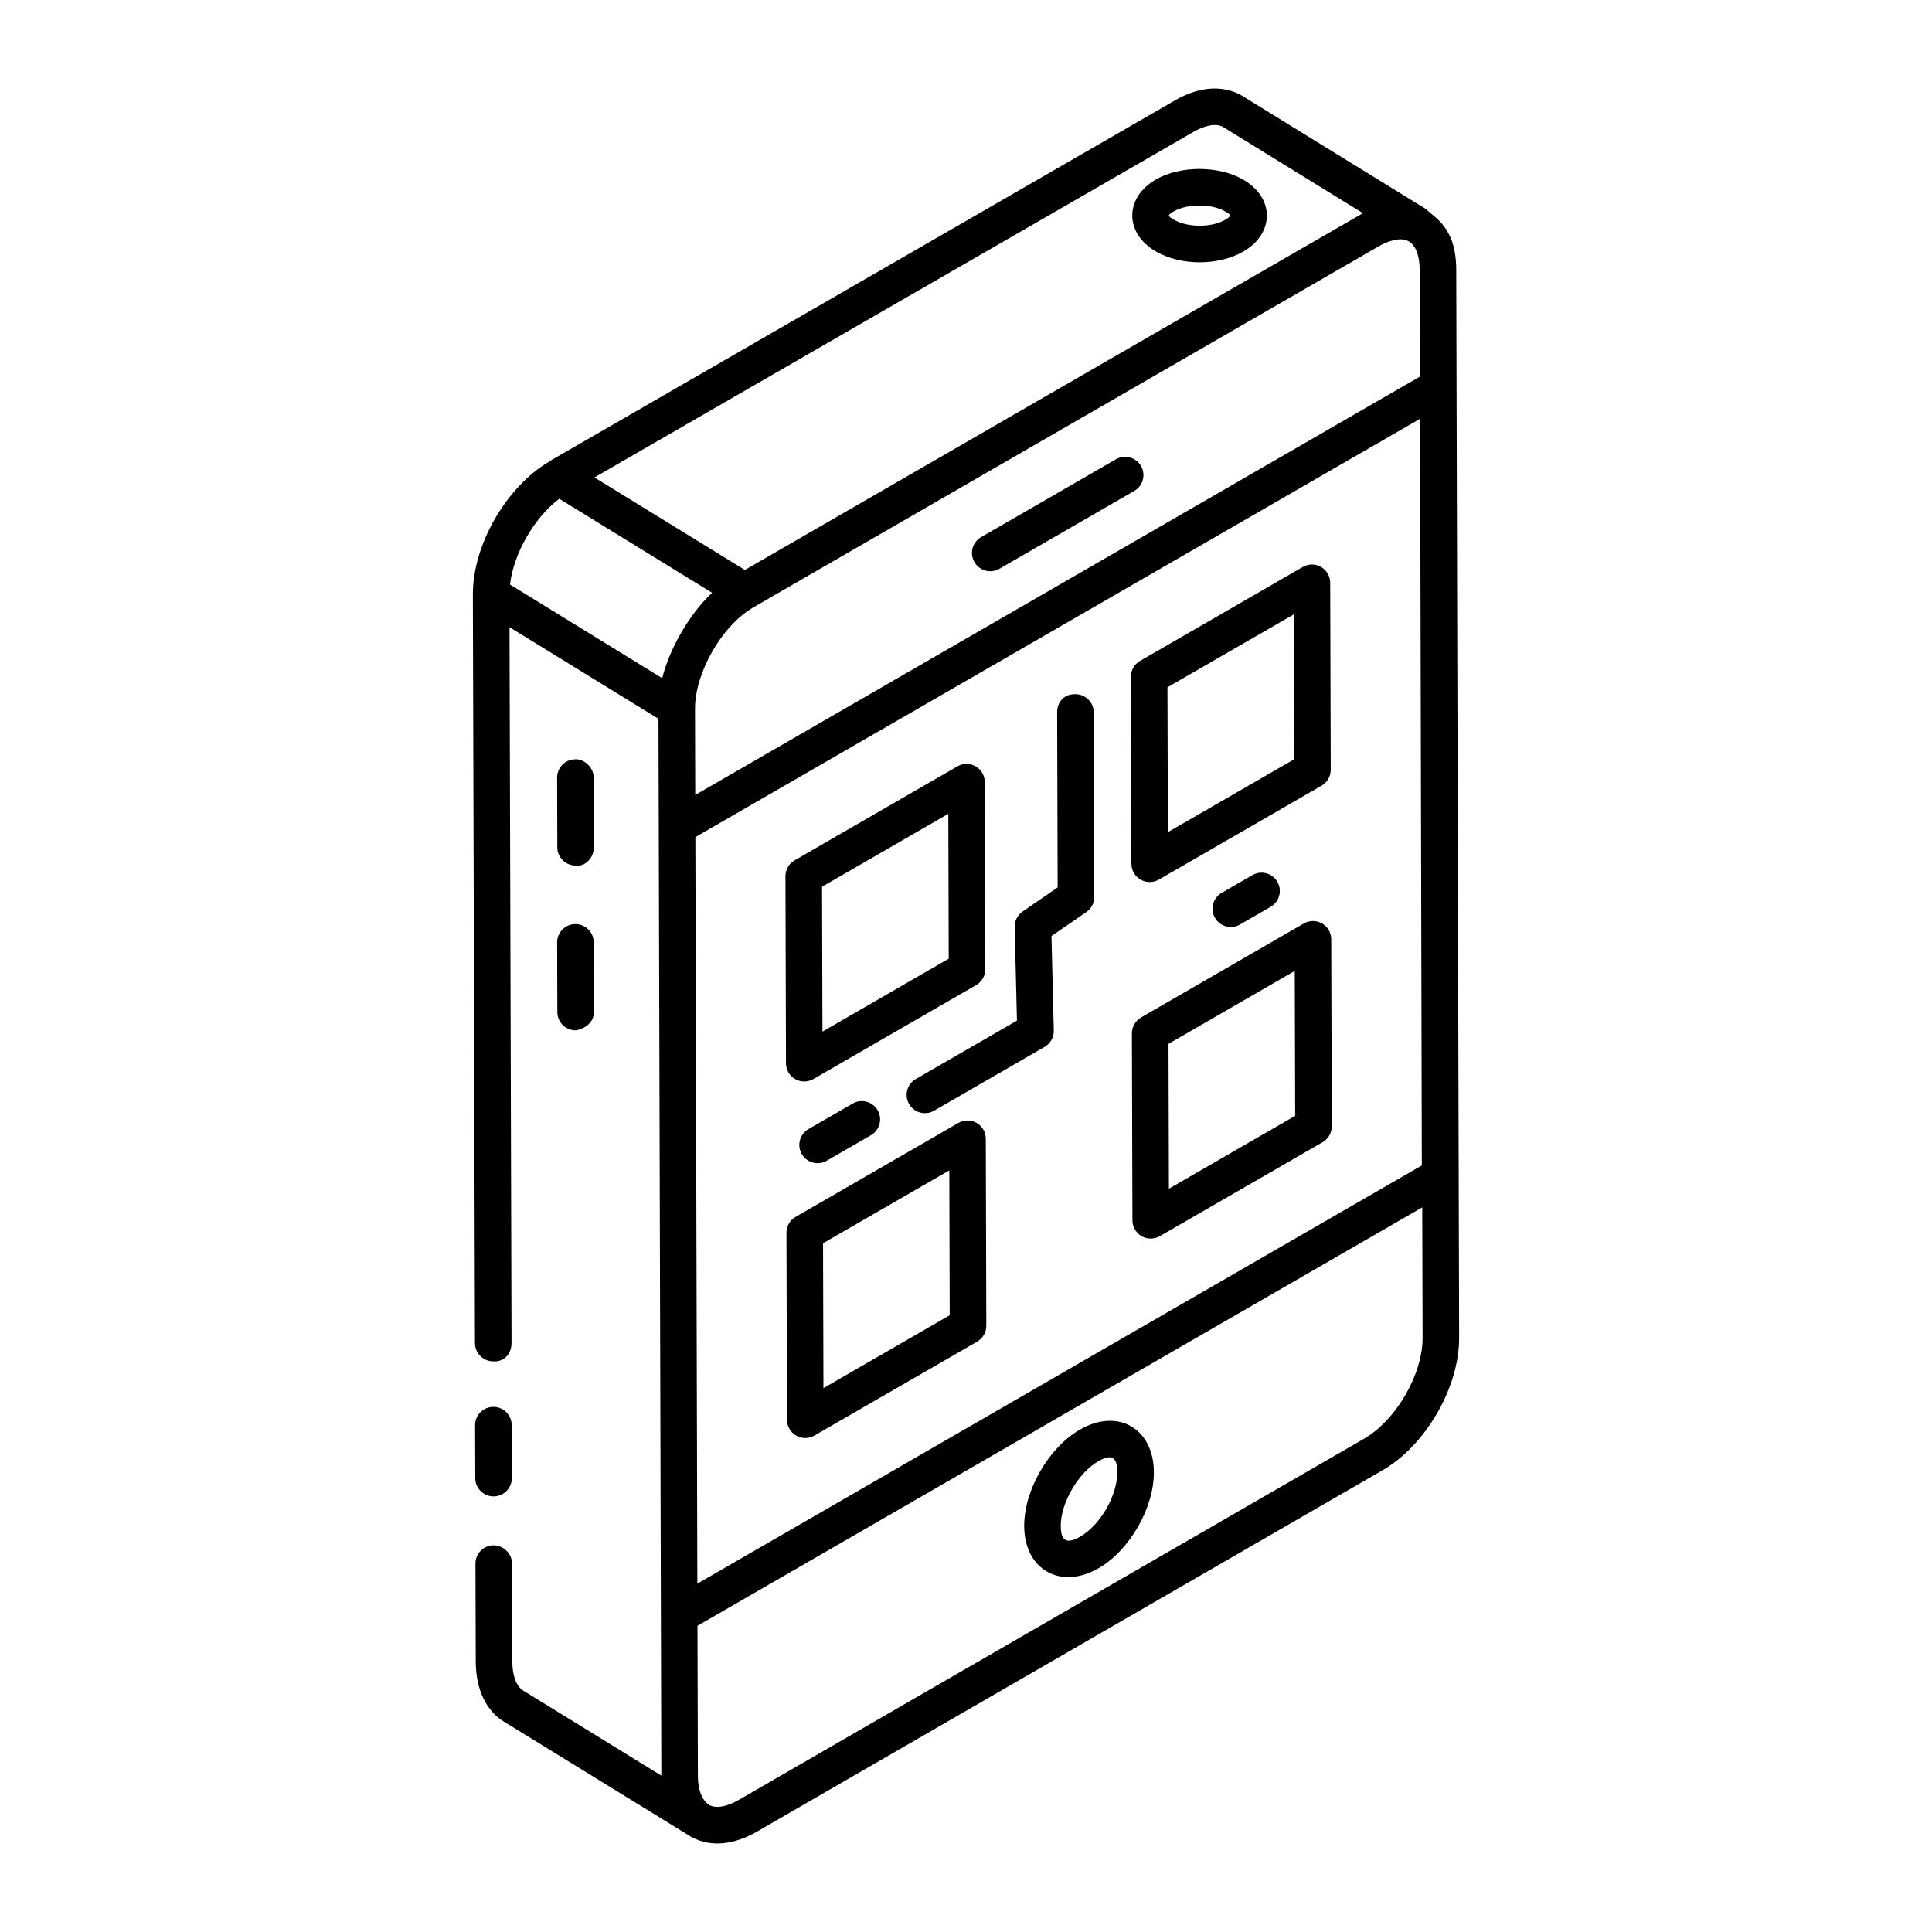 <?xml version="1.0" encoding="UTF-8"?>
<!-- Uploaded to: ICON Repo, www.iconrepo.com, Generator: ICON Repo Mixer Tools -->
<svg fill="#000000" width="800px" height="800px" version="1.1" viewBox="144 144 512 512" xmlns="http://www.w3.org/2000/svg">
 <g>
  <path d="m277.64 600.31c1.227 0.754 48.359 29.75 49.398 30.391 5.547 3.172 12 1.91 17.562-1.301l165.67-95.695c11.551-6.606 20.516-22.102 20.418-35.297-0.254-94.473-0.594-219.3-0.766-283.12-0.094-11.281-5.879-13.602-7.973-15.855l-48.941-30.148c-5-2.816-11.246-2.367-17.59 1.297l-165.76 95.625c-0.066 0.039-0.094 0.117-0.16 0.156-11.371 6.684-20.223 22.07-20.184 35.172l0.559 198.41c0.008 2.668 2.176 4.832 4.844 4.832 3.019 0.203 4.856-2.176 4.844-4.859l-0.535-189.71 39.477 24.285c-0.008-3.18 0.145 53.039 0.758 280.06l-36.566-22.504c-1.797-1.09-2.863-3.824-2.922-7.438l-0.082-26.262c-0.008-2.676-2.266-4.746-4.859-4.832-2.676 0.008-4.84 2.188-4.832 4.859l0.082 26.328c0.117 7.184 2.812 12.734 7.559 15.613zm66.098-295.41c218.25-126 148.21-85.562 165.72-95.676 2.168-1.285 5.793-2.527 7.809-1.297 0.043 0.027 0.094 0.023 0.137 0.051 1.762 1.078 2.797 3.746 2.824 7.359l0.078 28.465-192.06 110.87-0.062-22.891c0-0.008 0.004-0.012 0.004-0.016-0.02-9.266 6.91-21.879 15.551-26.863zm177.06 147.95-191.99 110.83c-0.055-20.23 0.195 73.281-0.527-197.84l192.06-110.86c0.605 261.05 0.41 176.77 0.457 197.88zm0.199 45.617c0.082 9.684-7.035 21.969-15.555 26.836l-165.69 95.707c-3.211 1.855-6.098 2.324-7.906 1.281-0.082-0.047-0.141-0.141-0.219-0.195-1.637-1.191-2.621-3.797-2.68-7.227l-0.109-40.02 192.07-110.88 0.094 34.477v0.016zm-60.738-319.5c3.203-1.852 6.113-2.309 7.824-1.344l37.121 22.875c4.621-2.676-66.906 38.582-163.81 94.543l-39.863-24.516zm-168.05 97.207 40.508 24.922c-6.113 5.684-11.391 15.055-13.219 22.633l-40.344-24.824c0.969-8.258 6.379-17.672 13.055-22.73z"/>
  <path d="m274.81 540.56c2.676-0.008 4.84-2.188 4.832-4.859l-0.043-14.035c-0.008-2.672-2.176-4.832-4.844-4.832h-0.016c-2.676 0.008-4.84 2.188-4.832 4.859l0.043 14.035c0.008 2.672 2.176 4.832 4.844 4.832h0.016z"/>
  <path d="m296.54 373.38c2.613 0.387 4.856-2.176 4.844-4.859l-0.051-18.469c-0.008-2.672-2.531-4.938-4.859-4.832-2.672 0.008-4.84 2.18-4.832 4.859l0.051 18.469c0.016 2.668 2.18 4.832 4.848 4.832z"/>
  <path d="m291.7 412.22c0.008 2.668 2.176 4.832 4.844 4.832 2.613-0.434 4.856-2.176 4.844-4.859l-0.051-18.469c-0.008-2.668-2.176-4.832-4.844-4.832h-0.016c-2.672 0.008-4.84 2.18-4.832 4.859z"/>
  <path d="m408.85 294.73 35.75-20.637c2.316-1.34 3.113-4.301 1.773-6.617-1.344-2.316-4.32-3.117-6.617-1.773l-35.75 20.637c-2.316 1.34-3.113 4.301-1.773 6.617 1.352 2.336 4.324 3.102 6.617 1.773z"/>
  <path d="m430.21 522.85c-8.316 4.801-14.812 16.02-14.789 25.547 0.039 11.609 9.648 16.996 19.715 11.199 8.242-4.758 14.676-15.949 14.652-25.469-0.043-11.539-9.523-17.074-19.578-11.277zm0.078 28.352c-3.402 1.98-5.172 1.418-5.18-2.828-0.016-6.059 4.633-14.066 9.945-17.129 3.688-2.133 5.035-0.949 5.043 2.906 0.012 6.164-4.477 13.969-9.809 17.051z"/>
  <path d="m450.32 210.64c3.316 1.914 7.469 2.871 11.617 2.871 4.152 0 8.301-0.961 11.602-2.883 8.273-4.797 8.27-14.211-0.066-19.02-6.539-3.781-16.738-3.766-23.219 0.004-8.273 4.82-8.262 14.219 0.066 19.027zm4.801-10.645c3.512-2.043 9.949-2.055 13.508 0.008 1.574 0.906 1.984 1.117 0.043 2.25-3.578 2.086-9.883 2.086-13.508-0.004-1.82-1.051-1.859-1.199-0.043-2.254z"/>
  <path d="m354.72 429.96c1.473 0.848 3.324 0.867 4.84-0.004l43.137-24.906c1.504-0.871 2.426-2.473 2.422-4.211l-0.141-49.562c-0.004-1.727-0.934-3.32-2.426-4.188-1.5-0.867-3.348-0.852-4.84 0.004l-43.137 24.906c-1.504 0.871-2.426 2.473-2.422 4.211l0.141 49.562c0.004 1.727 0.934 3.32 2.426 4.188zm40.594-70.293 0.109 38.395-33.461 19.32-0.109-38.395z"/>
  <path d="m475.9 375.92-8.152 4.707c-2.316 1.34-3.113 4.301-1.773 6.617 1.344 2.324 4.312 3.106 6.617 1.773l8.152-4.707c2.316-1.34 3.113-4.301 1.773-6.617-1.34-2.328-4.316-3.113-6.617-1.773z"/>
  <path d="m446.26 377.11c1.473 0.848 3.324 0.867 4.84-0.004l43.137-24.902c1.504-0.871 2.426-2.473 2.422-4.211l-0.141-49.562c-0.004-1.727-0.934-3.32-2.426-4.188-1.5-0.867-3.348-0.852-4.84 0.004l-43.137 24.902c-1.504 0.871-2.426 2.473-2.422 4.211l0.141 49.562c0.004 1.727 0.93 3.32 2.426 4.188zm40.59-70.289 0.109 38.395-33.461 19.316-0.109-38.395z"/>
  <path d="m496.79 392.91c-0.004-1.727-0.934-3.32-2.426-4.188-1.5-0.859-3.348-0.855-4.84 0.004l-43.137 24.906c-1.504 0.871-2.426 2.473-2.422 4.211l0.141 49.562c0.004 1.727 0.934 3.32 2.426 4.188 1.473 0.848 3.324 0.867 4.84-0.004l43.137-24.902c1.504-0.871 2.426-2.473 2.422-4.211zm-43.016 66.109-0.109-38.395 33.461-19.32 0.109 38.398z"/>
  <path d="m369.97 436.45-11.719 6.769c-2.316 1.34-3.113 4.305-1.773 6.617 1.344 2.324 4.312 3.106 6.617 1.773l11.719-6.769c2.316-1.34 3.113-4.305 1.773-6.617-1.344-2.316-4.32-3.113-6.617-1.773z"/>
  <path d="m402.82 441.58c-1.5-0.859-3.348-0.855-4.84 0.004l-43.137 24.902c-1.504 0.871-2.426 2.473-2.422 4.211l0.137 49.562c0.004 1.727 0.934 3.32 2.426 4.188 1.473 0.848 3.324 0.867 4.84-0.004l43.137-24.902c1.504-0.871 2.426-2.473 2.422-4.211l-0.137-49.562c-0.004-1.73-0.934-3.324-2.426-4.188zm-40.598 70.289-0.105-38.395 33.461-19.316 0.105 38.395z"/>
  <path d="m429 327.97c-3.152-0.074-4.856 2.176-4.844 4.859l0.133 46.348-9.293 6.391c-1.344 0.934-2.133 2.473-2.098 4.109l0.605 24.797-26.812 15.484c-2.316 1.34-3.113 4.301-1.773 6.617 1.344 2.324 4.312 3.106 6.617 1.773l29.309-16.922c1.539-0.891 2.465-2.539 2.422-4.316l-0.613-25.055 9.238-6.352c1.316-0.91 2.102-2.406 2.098-4.008l-0.141-48.902c-0.016-2.668-2.18-4.824-4.848-4.824z"/>
 </g>
</svg>